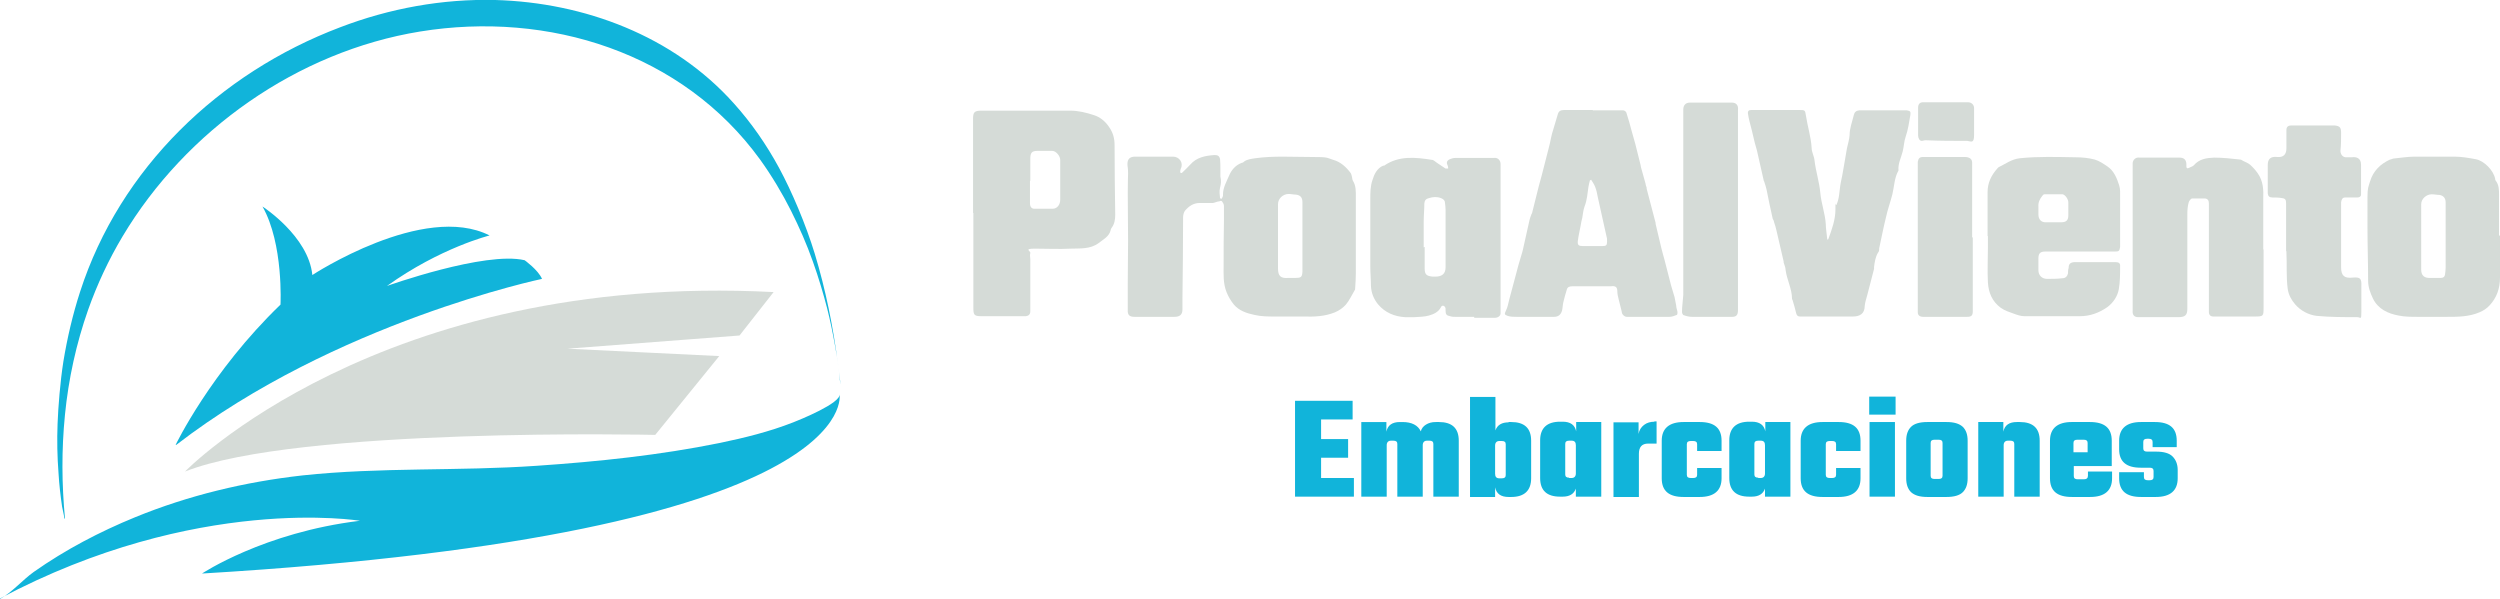 <?xml version="1.0" encoding="UTF-8"?>
<svg xmlns="http://www.w3.org/2000/svg" id="Capa_1" data-name="Capa 1" version="1.1" viewBox="0 0 777.2 186.2">
  <defs>
    <style>
      .cls-1 {
        fill: #11b4da;
      }

      .cls-1, .cls-2 {
        stroke-width: 0px;
      }

      .cls-2 {
        fill: #d5dbd7;
      }
    </style>
  </defs>
  <path class="cls-1" d="M0,186.2c3.7-2,7-5.9,10.5-8.4,9.8-6.9,20.5-12.5,31.5-17,16.6-6.8,34.2-11,52-13,24.2-2.6,48.6-1.3,72.9-3,19.1-1.3,38.2-3.3,56.9-7.1,7.7-1.6,15.4-3.5,22.8-6.4,1.8-.7,15-6,14.4-8.8,0,0,8.9,43.4-198.2,55.8,0,0,19.2-12.8,49.1-16.4,0,0-50.7-8.4-112,24.2h0Z"></path>
  <path class="cls-2" d="M57.5,146.6s60.3-62.1,183-55.8l-10.6,13.5-53.5,4.1,47.2,2.3-19.9,24.5s-111.2-2.5-146.2,11.4Z"></path>
  <path class="cls-1" d="M54.6,138.3s10.9-22.7,32.6-43.6c0,0,1-18.9-5.6-30.5,0,0,14.3,9.2,15.5,21.3,0,0,34.6-22.7,55.1-12.3,0,0-15.3,3.8-31.9,15.7,0,0,30.5-10.9,42.8-8,0,0,4.2,3,5.4,5.8,0,0-64.3,13.5-113.7,51.6h-.2Z"></path>
  <path class="cls-1" d="M20,161.2c-.1-1.2-.5-2.5-.7-3.7-.5-3.4-.9-6.9-1.1-10.3-.4-5.2-.5-10.3-.3-15.5s.8-12.9,1.8-19.3c1.2-7.3,2.9-14.6,5.2-21.7C37.3,52.3,68.2,22.7,105.7,8.5,121.1,2.6,137.5-.4,154,0c27.6.8,55.3,11.1,74.1,32.1,5.5,6.1,10.2,12.9,14.1,20.1s8.3,17.5,11.1,26.7c3.4,11.2,5.7,22.7,7.2,34.2s.4,3.5.6,5.2c-.1-1-.2-1.9-.3-2.9-.3-2.7-.7-5.3-1.2-7.9-.7-3.9-1.5-7.9-2.5-11.8s-2.7-9.7-4.4-14.4c-1.9-5.4-4.2-10.6-6.8-15.8s-6-10.9-9.6-15.9C212.2,16.4,170.6,3.3,130.6,9.8c-38.1,6.2-72.8,30.7-92.5,63.7-4.3,7.2-7.9,14.9-10.7,22.8-3.7,10.5-6.1,21.5-7.2,32.6s-1,21.6,0,32.3h-.2Z"></path>
  <g>
    <path class="cls-2" d="M379.8,61.8c.2-.4.5-.9.4-1.3,0-2.2,1.1-4,1.9-5.9.7-1.7,2-3.3,4-4,.3,0,.5-.2.7-.4,1-.7,2.2-.8,3.4-1,5.7-.8,11.4-.4,17.2-.4s4.8.2,7.1.9c2.2.6,4,2.2,5.4,4.1.2.3.3.8.4,1.2s.1.9.3,1.2c1,1.6.9,3.4.9,5.1v23.7c0,1.5-.1,3-.2,4.5,0,.3,0,.6-.2.8-.9,1.5-1.6,3.1-2.7,4.4-.9,1-2,1.8-3.4,2.4-3.2,1.3-6.5,1.4-9.8,1.3h-8.8c-2.1,0-4.3,0-6.4-.5-2.4-.5-4.8-1.3-6.4-3.2-.9-1.1-1.7-2.4-2.3-3.9-1.1-2.8-.9-5.6-.9-8.4,0-4.5,0-9.1.1-13.6v-4.8c0-.5-.3-1-.6-1.4-.1-.2-.6-.2-.8,0-.7,0-1.3.4-2,.5h-4.1c-2,0-3.4,1-4.6,2.4-.4.5-.6,1.4-.6,2.1,0,8.4-.1,16.8-.2,25.2v3.4c0,1.6-.8,2.3-2.5,2.3h-12.4c-1.6,0-2.2-.6-2.1-2.2v-8.3c0-4.4.1-8.8.1-13.2s-.1-9.9-.1-14.9.1-4,.1-6-.2-1.9-.2-2.9c0-1.6.8-2.3,2.4-2.3,3.9,0,7.9,0,11.8,0,1.9,0,3.3,1.9,2.4,3.7-.1.3-.2.6-.2,1s.2.3.3.4c0,0,.3,0,.4-.2.8-.8,1.6-1.5,2.4-2.4,2-2.3,4.7-2.8,7.6-3,1,0,1.5.3,1.7,1.3.1,1.1.1,2.1.1,3.2v2.2c.3,1.2.2,2.3-.1,3.4-.3,1.2-.1,2.3,0,3.4h.4v.2ZM404.9,73.7h0v-10.8c0-1.5-.6-2.2-2-2.4-.8,0-1.5-.2-2.3-.2-1.7,0-3.3,1.4-3.3,3.2v19.9c0,2.5.9,3.2,3.3,3,.7,0,1.4,0,2.1,0,1.7,0,2.1-.2,2.2-1.9v-10.8h0Z"></path>
    <path class="cls-2" d="M495.3,34.3h9.3c.4,0,.9.4,1,.7.6,1.9,1.2,3.9,1.7,5.9.4,1.3.7,2.6,1.1,3.9.1.5.3,1.1.4,1.6.4,1.6.8,3.2,1.2,4.8.1.6.2,1.1.4,1.7.4,1.4.8,2.9,1.2,4.3,0,.4.2.7.3,1.1,0,.2,0,.5.1.7.9,3.4,1.8,6.8,2.7,10.3v.3c.6,2.5,1.2,5.1,1.8,7.6.3,1.3.7,2.5,1,3.7h0c.7,2.6,1.3,5.2,2,7.8.3,1.2.8,2.5,1.1,3.7.2.9.3,1.7.5,2.6,0,.7.3,1.3.4,2,0,.3,0,.8-.2.9-.8.3-1.5.6-2.3.6h-13.3c-.4,0-.9-.3-1.2-.7-.3-.3-.3-.8-.4-1.2-.3-1.2-.6-2.4-.9-3.6-.2-.8-.4-1.6-.4-2.4,0-1.4-.6-1.8-2-1.6-1.2,0-2.4,0-3.6,0h-8.4c-.8,0-1.5.2-1.7,1-.4,1.3-.8,2.7-1.1,4-.2.9-.2,1.8-.4,2.6-.4,1.3-1.2,1.9-2.5,1.9-3.8,0-7.7,0-11.5,0-1,0-2,0-2.9-.3-1.1-.4-1-.6-.5-1.7.5-1,.7-2.2,1-3.4.8-2.9,1.5-5.7,2.3-8.6.2-.6.3-1.3.5-1.9.4-1.5.9-2.9,1.3-4.4,0,0,0-.2.1-.4.7-3.1,1.4-6.3,2.1-9.4.1-.5.3-1,.5-1.5,0-.2.2-.4.3-.7.7-2.8,1.4-5.6,2.1-8.4.3-1.1.6-2.2.9-3.3.7-2.7,1.4-5.5,2.1-8.2.3-1.2.6-2.3.8-3.5.2-.9.4-1.7.7-2.6.5-1.6.9-3.1,1.4-4.7.3-1,.9-1.3,1.9-1.3h9v.2ZM494.6,56h-.3c-.2.7-.4,1.5-.5,2.2-.3,2-.4,4-1.2,6-.4,1.1-.5,2.4-.7,3.5-.2.8-.4,1.6-.5,2.4-.3,1.6-.7,3.3-.9,4.9-.1,1.2.3,1.5,1.6,1.5h6c1.2,0,1.5-.2,1.5-1.4s0-.9-.1-1.3c-.9-4.2-1.9-8.4-2.8-12.6-.2-1.1-.4-2.1-.8-3.1-.3-.8-.8-1.5-1.3-2.3v.2Z"></path>
    <path class="cls-2" d="M302.5,66.4v-29.4c0-2.1.4-2.6,2.6-2.6h14.4c4.4,0,8.8,0,13.2,0,2.5,0,5,.6,7.4,1.4,1.9.6,3.5,1.9,4.7,3.7,1.2,1.7,1.7,3.5,1.7,5.6,0,7.2.1,14.5.2,21.7,0,1.4-.2,2.8-1.1,4-.1.2-.3.4-.3.7-.5,2.1-2.3,2.9-3.8,4.1-2.6,1.9-5.7,1.6-8.6,1.7-3.7.2-7.4,0-11.1,0s-1.3.7-1.5,1.4c-.2.6,0,1.3,0,1.9v16.2c0,1-.6,1.4-1.4,1.5h-13.8c-2.3,0-2.5-.4-2.5-2.7v-29.4h-.1ZM320.2,56.1h0v7.1c0,1.1.5,1.7,1.4,1.7,1.9,0,3.8,0,5.6,0,1.5,0,2.4-1.3,2.4-2.8v-12.4c0-1.2-1.3-2.8-2.5-2.8h-4.5c-1.9,0-2.3.6-2.3,2.6v6.7h-.1Z"></path>
    <path class="cls-2" d="M567.9,75c.2-.3.4-.5.5-.7,1.1-3,2.2-6,2.2-9.2s0-1,.3-1.4c.9-1.9.9-4,1.2-6,.2-1.4.6-2.8.8-4.2.3-1.5.5-3,.8-4.6.2-1,.3-2,.5-2.9.3-1.3.7-2.6.8-4,0-2.1.8-4.1,1.3-6.2.2-.9.7-1.4,1.7-1.5h14.8c1.1.2,1.2.4,1.1,1.4-.4,2.3-.7,4.6-1.5,6.9-.5,1.4-.5,3-.9,4.5-.5,2-1.5,3.8-1.3,5.9-1.3,2.3-1.3,4.9-1.9,7.4-.6,2.4-1.5,4.8-2,7.2-.8,3.2-1.4,6.4-2.1,9.6,0,.5,0,1-.4,1.4-.8,1.4-1,2.9-1.2,4.4v.6c-.7,2.7-1.4,5.4-2.1,8.1-.3,1.1-.7,2.3-.8,3.4,0,2.5-1.6,3.3-3.7,3.3h-16.4c-.7,0-1-.3-1.2-1-.3-1.3-.7-2.7-1.1-4,0-.2-.2-.3-.2-.5,0-3.1-1.6-5.9-2-9,0-.8-.4-1.5-.6-2.3v-.3c-.7-3.2-1.5-6.3-2.2-9.5-.2-1-.5-1.9-.8-2.8,0-.4-.3-.7-.4-1-.7-3-1.3-6-1.9-9-.2-.8-.4-1.6-.7-2.4,0-.2-.2-.3-.2-.5-.7-3.1-1.4-6.2-2.1-9.3-.2-.8-.5-1.7-.7-2.5-.3-1.3-.6-2.5-.9-3.8-.2-.9-.5-1.8-.7-2.7-.2-.8-.4-1.7-.5-2.5s.3-1.1,1-1.1c4.7,0,9.3,0,14,0h1c1.6,0,1.8,0,2,1.6.5,3.4,1.6,6.7,1.8,10.2,0,1.3.8,2.6.9,3.9.4,3.4,1.5,6.7,1.8,10.1.3,3.3,1.5,6.4,1.7,9.7,0,1.4.3,2.8.4,4.2,0,.2,0,.4.3.8l-.4.2Z"></path>
    <path class="cls-2" d="M458.3,98.5h-5.8c-.6,0-1.1,0-1.7-.2-1.1-.2-1.4-.6-1.4-1.7s0-.7-.1-1c-.3-.7-1.1-.8-1.4,0-.8,1.5-2.3,2.1-3.7,2.5-1.4.4-3,.4-4.5.5h-2.9c-3.3-.2-6.2-1.4-8.4-4-1.3-1.6-2.1-3.5-2.2-5.7,0-2-.2-4.1-.2-6.1v-20.8c0-2,0-4.2.7-6.1.5-1.7,1.4-3.6,3.3-4.4,0,0,.2,0,.3,0,4.6-3.2,9.8-2.6,14.9-1.8.5,0,1,.6,1.5.9.9.6,1.8,1.2,2.7,1.8.2,0,.5,0,.8,0,0-.3,0-.6-.1-.8-.5-1-.4-1.6.6-2.1.5-.2,1.1-.4,1.7-.4h12c1.2-.2,2.1.7,2.1,1.9v46.4c0,.8-.8,1.4-1.8,1.4h-6.4ZM442.7,76.8h.2v6.6c0,2,.6,2.4,2.5,2.6h.8c2.1,0,3.2-.9,3.2-2.9v-17.9c0-.7-.1-1.5-.2-2.2,0-.7-.5-1.1-1.2-1.4-1.3-.5-2.5-.4-3.8,0-.9.2-1.3.7-1.4,1.6,0,1.9-.2,3.8-.2,5.7v8h.1Z"></path>
    <path class="cls-2" d="M777.2,73.3v13c0,3.3-1,6.3-3.3,8.7-.8.9-1.9,1.6-3.1,2.1-3.3,1.4-6.7,1.4-10.1,1.4h-9c-2,0-4.1,0-6-.4-3.3-.6-6.4-2-8-5.3-.8-1.7-1.5-3.5-1.5-5.5,0-5.6-.2-11.1-.2-16.7s0-6.1,0-9.2.3-3.3.8-5c1-3.3,3.2-5.4,6.2-6.8.3,0,.6-.2,1-.3,2.2-.2,4.4-.6,6.6-.6h12.5c2.2,0,4.4.4,6.6.8,2.6.5,5.5,3.5,6,6.1,0,.2,0,.4.2.6,1,1.3,1,2.9,1,4.4v12.5h0l.2.2ZM752.7,73.4h0v10.4c0,1.9,1,2.7,2.9,2.6h3.2c.7,0,1.2-.3,1.3-1s.2-1.5.2-2.2v-20.3c0-1.3-.7-2.1-1.9-2.3-.8,0-1.6-.2-2.4-.2-1.7,0-3.3,1.4-3.3,3.1v10h0Z"></path>
    <path class="cls-2" d="M703.7,77.6v17.9c0,2.8,0,2.9-2.8,2.9h-12.8c-.9,0-1.4-.5-1.4-1.4,0-4.8,0-9.5,0-14.3v-19.4c0-.9-.3-1.5-1.2-1.6-1.3,0-2.7,0-4,0-.4,0-1,.8-1.1,1.3-.3,1.1-.4,2.3-.4,3.5v29.5c0,2.1-.8,2.6-2.9,2.6-2.4,0-4.8,0-7.2,0h-5.2c-1.3,0-1.8-.8-1.7-2,0-1.5,0-3,0-4.5v-41.3c0-1.1,1-2,2.1-1.8.5,0,1,0,1.5,0h10.9c1.3,0,2.1.5,2.2,1.9v.8c0,.5.2.8.8.5.5-.3,1.1-.4,1.5-.8,1.7-2,4-2.3,6.3-2.4,2.7,0,5.4.3,8.1.6.3,0,.6.2.9.4.8.4,1.6.7,2.2,1.2.9.8,1.7,1.7,2.4,2.7,1.7,2.4,1.8,5.1,1.7,7.9v15.9h0v-.2Z"></path>
    <path class="cls-2" d="M617.9,73.4v-13.7c0-2.9,1.2-5.3,3.1-7.4,0,0,.2-.2.3-.3,2.1-1,4-2.5,6.6-2.8,5.8-.6,11.6-.4,17.4-.3,2,0,4,.2,5.9.7,1.4.4,2.7,1.3,3.9,2.1,2.1,1.4,3,3.7,3.7,5.9.4,1.2.3,2.5.3,3.8v15.4c-.2,1.3-.4,1.4-1.7,1.4h-21.5c-1.6,0-2.2.5-2.2,2.2v3.6c0,1.6,1.1,2.7,2.7,2.7s3.2,0,4.8-.2c.9,0,1.5-.6,1.7-1.5,0-.5,0-1.1.2-1.7,0-1.2.5-1.7,1.7-1.8h13c.9,0,1.4.4,1.3,1.3,0,2.4,0,4.8-.4,7.1-.4,2.2-1.7,4.2-3.6,5.6-2.6,1.8-5.4,2.8-8.5,2.8-5.8,0-11.5,0-17.3,0-1.1,0-2.2-.4-3.3-.8-1.4-.5-2.7-.9-4-1.8-2.7-2-3.8-4.7-4-7.9-.2-3.6,0-7.2,0-10.9v-3.5h-.1ZM638.4,69.1h2.4c1.5,0,2.2-.6,2.2-2.1v-4.1c0-1-1-2.4-1.8-2.5h-5.6c-.3,0-.6.3-.7.5-.8,1-1.3,2-1.2,3.4v2.4c0,1.5.9,2.5,2.4,2.4h2.4-.1Z"></path>
    <path class="cls-2" d="M710.7,78.1v-9.5c0-1.8,0-3.6,0-5.4,0-1-.2-1.5-1.2-1.6-1-.2-2-.2-3-.2s-1.4-.4-1.5-1.3v-8.8c0-1.9.9-2.7,2.9-2.5s2.9-.8,2.9-2.7v-5.7c0-1,.6-1.4,1.5-1.4h13.5c1.6.2,2,.6,2,2.3s0,3.8-.2,5.6c0,1,.6,1.9,1.6,2h1.9c1.4-.2,2.9.2,2.9,2.3v8.2c0,.4,0,.7,0,1.1,0,.6-.5.9-1.2.9h-3.8c-.8,0-1.1.7-1.2,1.5v2.8c0,2.1,0,4.3,0,6.4,0,3.5,0,6.9,0,10.4v.6c0,2.6,1,3.5,3.6,3.2,2.4-.2,2.8.3,2.7,2.7,0,2.6,0,5.3,0,8s-.2,1.6-1.3,1.6c-4.2,0-8.4,0-12.6-.4-2.5-.3-5-1.6-6.7-3.6-1.1-1.3-2-2.8-2.3-4.8-.5-3.8-.2-7.7-.4-11.5v-.2Z"></path>
    <path class="cls-2" d="M531.9,98.5h-5.9c-.8,0-1.7-.2-2.5-.5-.3,0-.6-.6-.6-1,0-1.8.3-3.5.4-5.3v-54c0-1.2,0-2.5,0-3.7s.7-2.1,2-2.1h12.9c1.5-.1,2.3.8,2.1,2.3v2.8c0,3.5,0,7,0,10.5v48.9c0,1.4-.4,2.1-1.8,2.1h-6.4Z"></path>
    <path class="cls-2" d="M613.3,73.8v22.9c0,1.4-.4,1.8-1.8,1.8h-13.6c-1.1,0-1.7-.5-1.7-1.4,0-4.3,0-8.6,0-12.9v-33.9c.2-1.1.6-1.5,1.7-1.5h12.6c.5,0,1,0,1.5.2.7.2,1.1.8,1.1,1.5v23.3h.1Z"></path>
    <path class="cls-2" d="M604.9,31.8h7c.9,0,1.8.7,1.8,1.8,0,2.8,0,5.6,0,8.4s-1,1.9-2.1,1.8c-4.3,0-8.7,0-13-.2-.4,0-.8.2-1.2.2-.6,0-1.1-.8-1.1-1.7v-8.6c0-1.2.6-1.8,1.8-1.7h6.9-.2Z"></path>
  </g>
  <g>
    <path class="cls-1" d="M410.7,148.6h10.2v5.8h-18.3v-29.8h17.9v5.8h-9.8v6.1h8.4v5.8h-8.4v6.3h0Z"></path>
    <path class="cls-1" d="M446.5,131.2h.8c4.1,0,6.2,1.9,6.2,5.8v17.4h-7.9v-16.4c0-.7-.4-1-1.2-1h-.8c-.8,0-1.3.5-1.3,1.4v16h-7.9v-16.4c0-.7-.4-1-1.2-1h-.8c-.8,0-1.3.5-1.3,1.4v16h-7.9v-23.2h7.8v3c.4-2,1.8-3,4.2-3h.8c2.9,0,4.8,1,5.7,2.9.2-.9.8-1.6,1.6-2.1.8-.5,1.8-.8,3-.8h.2Z"></path>
    <path class="cls-1" d="M469,131.2h.8c4.1,0,6.2,1.9,6.2,5.8v11.7c0,3.8-2.1,5.8-6.2,5.8h-.8c-2.4,0-3.8-1-4.2-3v3h-7.8v-31.1h7.9v10.4c.6-1.7,2-2.5,4.1-2.5h0ZM468.1,147.6v-9.5c0-.7-.4-1-1.2-1h-.8c-.8,0-1.3.5-1.3,1.4v8.8c0,.9.4,1.4,1.3,1.4h.8c.8,0,1.2-.3,1.2-1h0Z"></path>
    <path class="cls-1" d="M490,131.2h7.8v23.2h-7.9v-2.5c-.6,1.7-2,2.5-4.1,2.5h-.8c-4.1,0-6.2-1.9-6.2-5.8v-11.7c0-3.8,2.1-5.8,6.2-5.8h.8c2.4,0,3.8,1,4.2,3v-3h0ZM487.8,148.6h.8c.8,0,1.3-.5,1.3-1.4v-8.8c0-.9-.4-1.4-1.3-1.4h-.8c-.8,0-1.2.3-1.2,1v9.5c0,.7.4,1,1.2,1h0Z"></path>
    <path class="cls-1" d="M514.3,131h.7v6.9h-2.6c-2,0-2.9,1.1-2.9,3.2v13.4h-7.9v-23.2h7.8v3.6c.2-1.2.8-2.1,1.7-2.8s2-1,3.3-1h-.1Z"></path>
    <path class="cls-1" d="M535.2,140.2h-7.6v-2.1c0-.7-.4-1-1.2-1h-.8c-.8,0-1.2.3-1.2,1v9.5c0,.7.4,1,1.2,1h.8c.8,0,1.2-.3,1.2-1v-2.1h7.6v3.2c0,3.8-2.3,5.8-6.8,5.8h-5c-4.6,0-6.8-1.9-6.8-5.8v-11.7c0-3.8,2.3-5.8,6.8-5.8h5c4.6,0,6.8,1.9,6.8,5.8v3.2h0Z"></path>
    <path class="cls-1" d="M548.8,131.2h7.8v23.2h-7.9v-2.5c-.6,1.7-2,2.5-4.1,2.5h-.8c-4.1,0-6.2-1.9-6.2-5.8v-11.7c0-3.8,2.1-5.8,6.2-5.8h.8c2.4,0,3.8,1,4.2,3v-3h0ZM546.6,148.6h.8c.8,0,1.3-.5,1.3-1.4v-8.8c0-.9-.4-1.4-1.3-1.4h-.8c-.8,0-1.2.3-1.2,1v9.5c0,.7.4,1,1.2,1h0Z"></path>
    <path class="cls-1" d="M578.4,140.2h-7.6v-2.1c0-.7-.4-1-1.2-1h-.8c-.8,0-1.2.3-1.2,1v9.5c0,.7.4,1,1.2,1h.8c.8,0,1.2-.3,1.2-1v-2.1h7.6v3.2c0,3.8-2.3,5.8-6.8,5.8h-5c-4.6,0-6.8-1.9-6.8-5.8v-11.7c0-3.8,2.3-5.8,6.8-5.8h5c4.6,0,6.8,1.9,6.8,5.8v3.2h0Z"></path>
    <path class="cls-1" d="M581.1,128.9v-5.6h8.2v5.6h-8.2ZM589.1,154.4h-7.9v-23.2h7.9v23.2Z"></path>
    <path class="cls-1" d="M599.2,131.2h5.9c2.4,0,4,.5,5.1,1.5,1,1,1.5,2.4,1.5,4.3v11.7c0,1.9-.5,3.3-1.5,4.3s-2.7,1.5-5.1,1.5h-5.9c-2.4,0-4-.5-5.1-1.5-1-1-1.5-2.4-1.5-4.3v-11.7c0-1.9.5-3.3,1.5-4.3s2.7-1.5,5.1-1.5ZM603.9,147.9v-10.2c0-.7-.4-1-1.2-1h-1.3c-.8,0-1.2.3-1.2,1v10.2c0,.7.4,1,1.2,1h1.3c.8,0,1.2-.3,1.2-1Z"></path>
    <path class="cls-1" d="M627.1,131.2h.8c4.1,0,6.2,1.9,6.2,5.8v17.4h-7.9v-16.4c0-.7-.4-1-1.2-1h-.8c-.8,0-1.3.5-1.3,1.4v16h-7.9v-23.2h7.8v3c.4-2,1.8-3,4.2-3h.1Z"></path>
    <path class="cls-1" d="M644,131.2h5.7c4.6,0,6.8,1.9,6.8,5.8v7.9h-11.8v3.1c0,.7.4,1,1.2,1h2c.8,0,1.2-.4,1.2-1.1v-1.3h7.5v2.1c0,3.8-2.3,5.8-6.8,5.8h-5.7c-4.6,0-6.8-1.9-6.8-5.8v-11.7c0-3.8,2.3-5.8,6.8-5.8h-.1ZM644.6,140.6h4.4v-2.9c0-.7-.4-1-1.2-1h-2c-.8,0-1.2.3-1.2,1v2.9Z"></path>
    <path class="cls-1" d="M669.5,148.3v-1.9c0-.7-.4-1-1.2-1h-2.8c-4.5,0-6.7-1.9-6.7-5.7v-2.7c0-3.8,2.3-5.8,6.8-5.8h4.3c4.6,0,6.8,1.9,6.8,5.8v2h-7.5v-1.6c0-.7-.4-1-1.2-1h-.5c-.8,0-1.2.3-1.2,1v2c0,.7.4,1,1.2,1h2.8c2.4,0,4.1.5,5.1,1.5s1.6,2.4,1.6,4.2v2.6c0,3.8-2.3,5.8-6.8,5.8h-4.6c-4.6,0-6.8-1.9-6.8-5.8v-1.9h7.7v1.5c0,.7.4,1,1.2,1h.6c.8,0,1.2-.3,1.2-1h0Z"></path>
  </g>
</svg>
